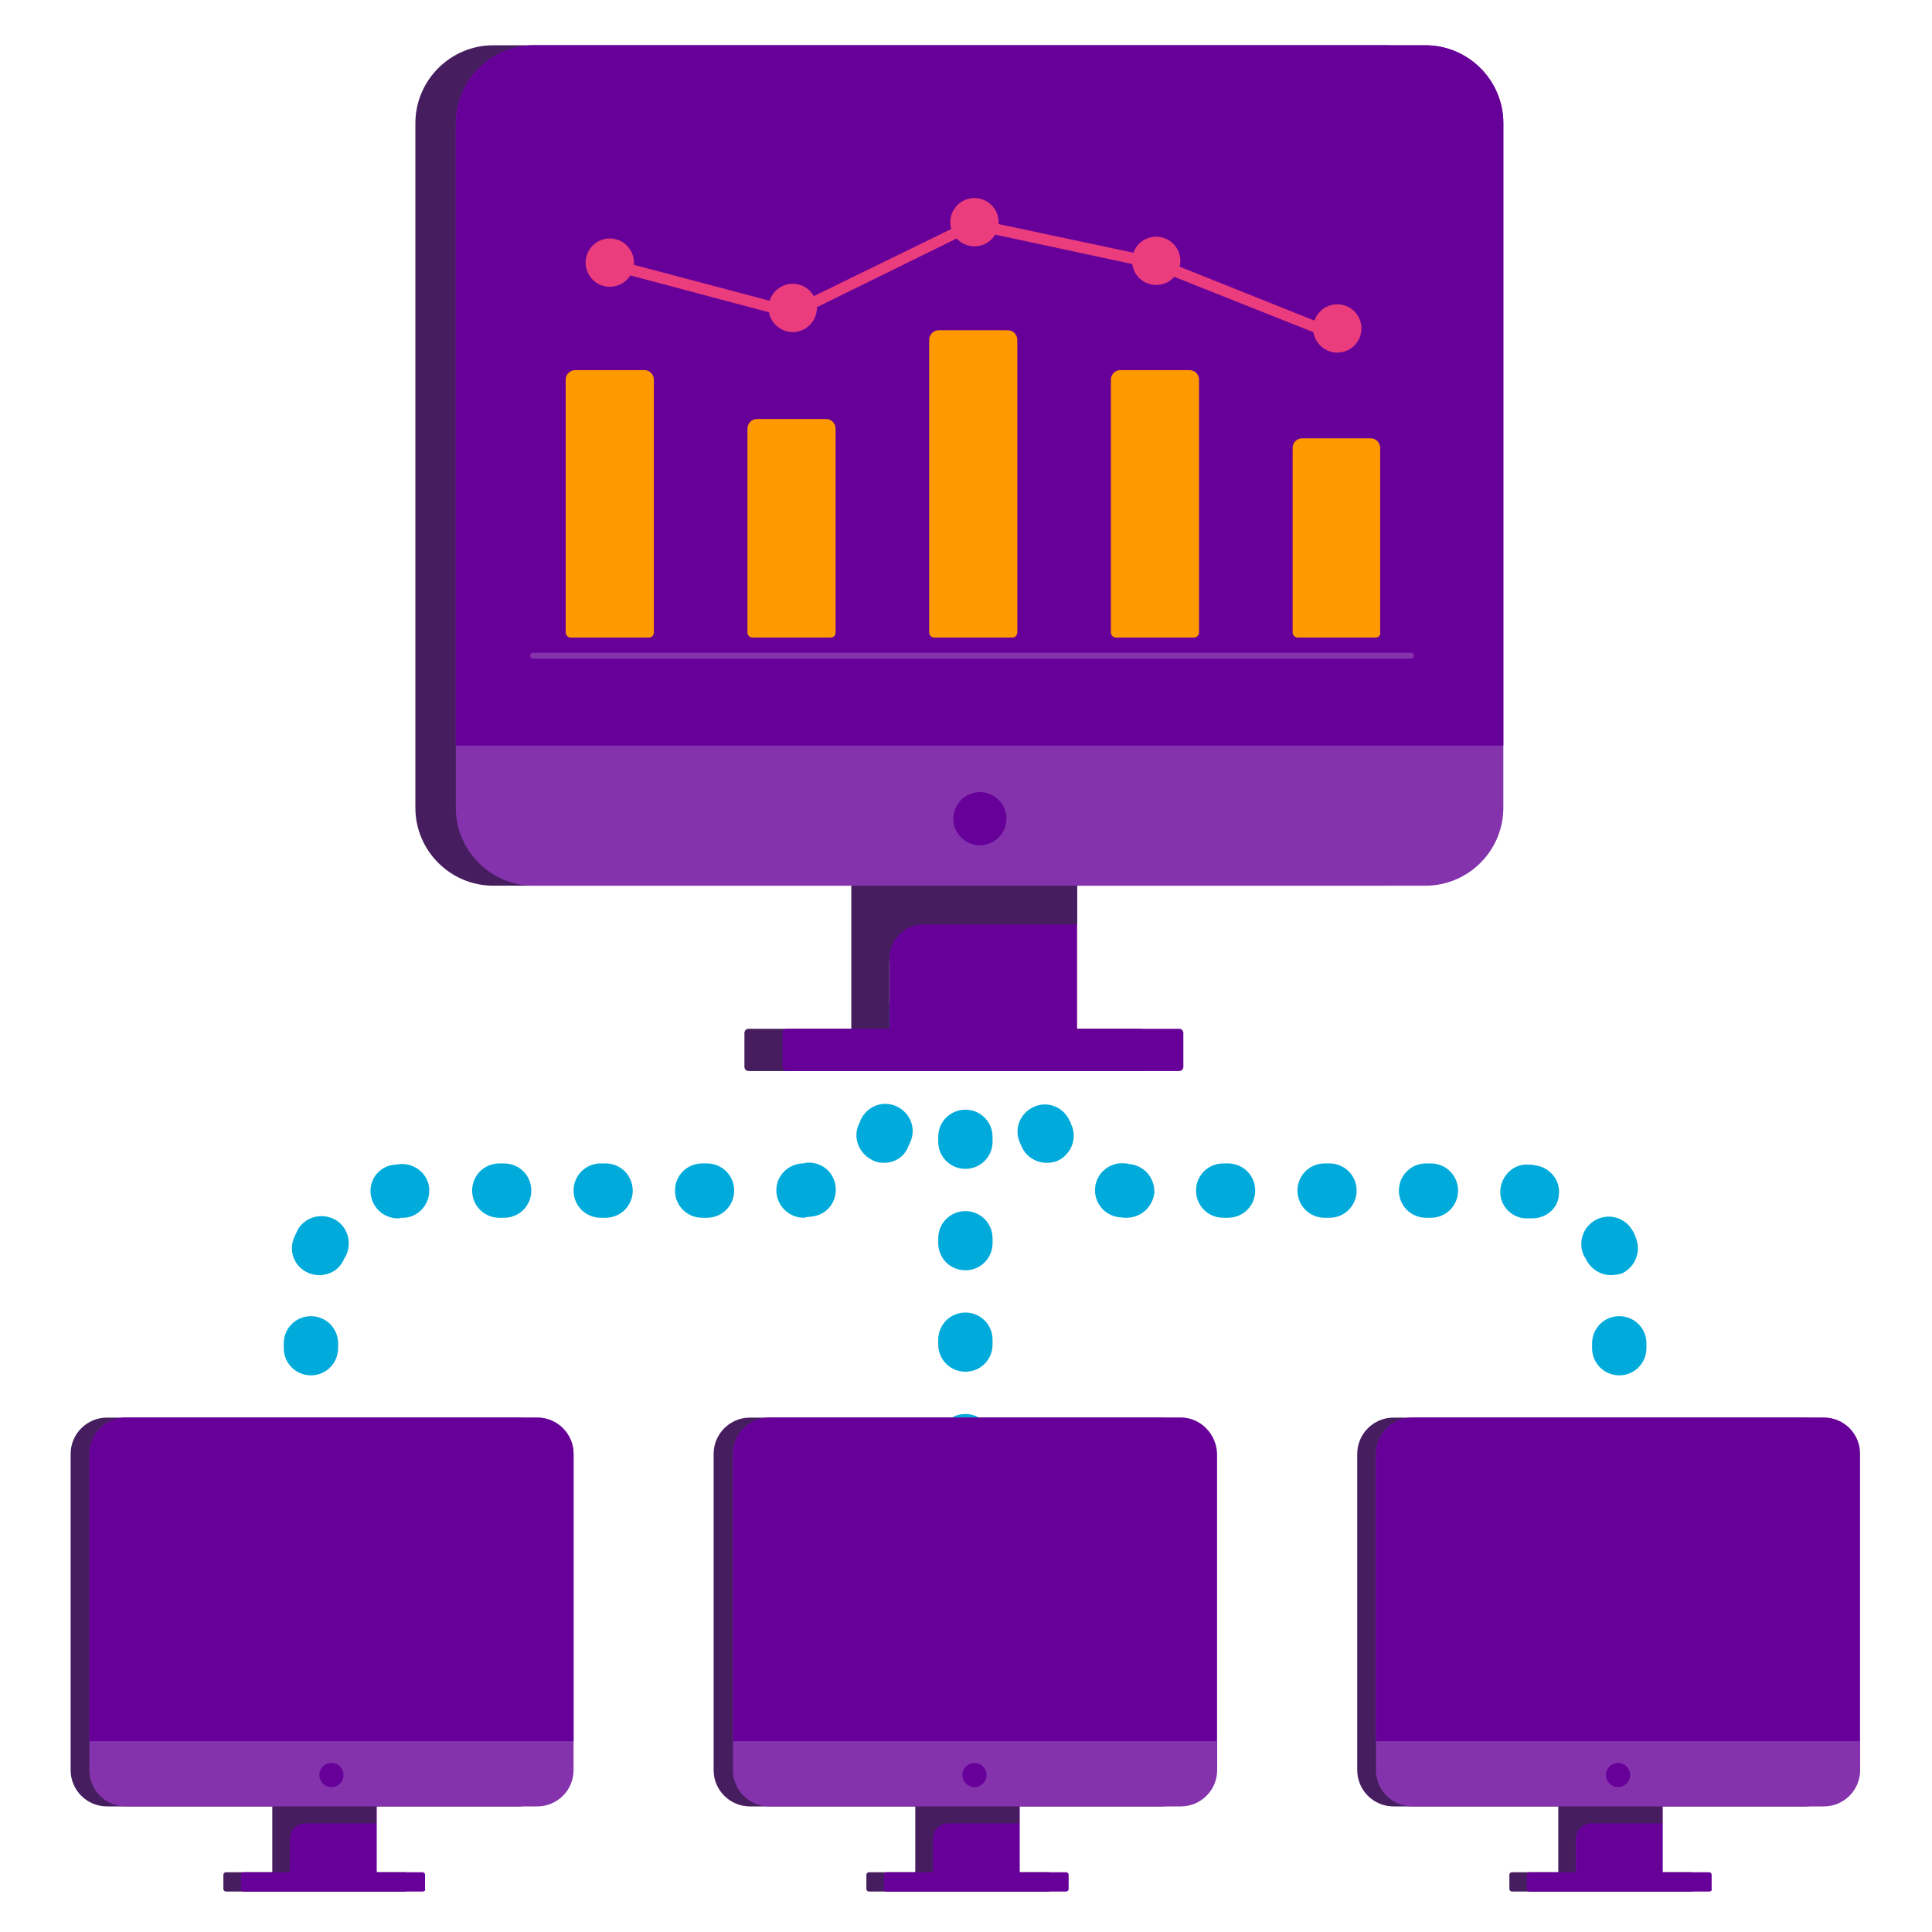 <svg xmlns="http://www.w3.org/2000/svg" id="Layer_1" x="0" y="0" viewBox="0 0 320 320" xml:space="preserve"> <style>.st0{fill:#00abdb}.st1{fill:#461e5f}.st2{fill:#609}.st3{fill:#8533ad}.st4{fill:#f90}.st5{fill:#eb3d7d}</style> <path class="st0" d="M51.5 244.6c-2.5 0-4.5-2-4.5-4.5v-.8c0-2.5 2-4.5 4.5-4.5s4.5 2 4.5 4.5v.8c0 2.5-2 4.5-4.5 4.5zm0-16.8c-2.5 0-4.5-2-4.5-4.5v-.8c0-2.5 2-4.5 4.5-4.5s4.5 2 4.5 4.5v.8c0 2.5-2 4.5-4.5 4.5zm1.4-16.6c-.6 0-1.3-.1-1.9-.4-2.3-1-3.3-3.7-2.2-6 .1-.3.3-.6.4-.9 1.1-2.2 3.8-3.1 6.1-2 2.2 1.1 3.1 3.8 2 6.1-.1.2-.2.3-.3.5-.7 1.7-2.3 2.7-4.1 2.7zm13-9.4c-2.3 0-4.2-1.7-4.5-4-.3-2.5 1.5-4.7 4-4.9.3 0 .7-.1 1-.1 2.5-.1 4.6 1.8 4.7 4.2.1 2.5-1.8 4.6-4.2 4.7h-.6c0 .1-.2.1-.4.1zm51.2-.1h-.8c-2.5 0-4.5-2-4.5-4.5s2-4.5 4.5-4.5h.8c2.5 0 4.5 2 4.5 4.5s-2 4.5-4.5 4.5zm-16.8 0h-.8c-2.5 0-4.5-2-4.5-4.5s2-4.5 4.5-4.5h.8c2.5 0 4.5 2 4.5 4.5s-2 4.5-4.5 4.5zm-16.8 0h-.8c-2.5 0-4.5-2-4.5-4.5s2-4.5 4.5-4.5h.8c2.5 0 4.5 2 4.5 4.5s-2 4.5-4.5 4.5zm49.6 0c-2.3 0-4.3-1.8-4.5-4.2-.2-2.5 1.7-4.6 4.2-4.8.2 0 .4 0 .6-.1 2.5-.3 4.7 1.4 5 3.9.3 2.5-1.4 4.7-3.9 5-.3 0-.7.1-1 .1-.1.1-.2.1-.4.1zm13.3-9.1c-.7 0-1.3-.1-2-.5-2.2-1.1-3.2-3.8-2.1-6 .1-.2.2-.3.2-.5 1-2.3 3.6-3.4 5.9-2.4 2.3 1 3.4 3.6 2.4 5.9-.1.3-.3.6-.4.9-.7 1.7-2.3 2.6-4 2.6zm1.6-16.5c-2.5 0-4.5-2-4.5-4.5v-.8c0-2.5 2-4.5 4.5-4.5s4.5 2 4.5 4.5v.8c0 2.4-2 4.5-4.5 4.5zm0-16.8c-2.5 0-4.5-2-4.5-4.5v-.8c0-2.5 2-4.5 4.5-4.5s4.5 2 4.5 4.5v.8c0 2.4-2 4.5-4.5 4.5zm0-16.8c-2.5 0-4.5-2-4.5-4.5v-.8c0-2.5 2-4.5 4.5-4.5s4.5 2 4.5 4.5v.8c0 2.4-2 4.5-4.5 4.5zm0-16.8c-2.5 0-4.5-2-4.5-4.5v-.8c0-2.5 2-4.5 4.5-4.5s4.5 2 4.5 4.5v.8c0 2.4-2 4.5-4.5 4.5zm0-16.8c-2.5 0-4.5-2-4.5-4.5v-.8c0-2.5 2-4.5 4.5-4.5s4.5 2 4.5 4.5v.8c0 2.4-2 4.5-4.5 4.5zm0-16.8c-2.5 0-4.5-2-4.5-4.5v-.8c0-2.5 2-4.5 4.5-4.5s4.5 2 4.5 4.5v.8c0 2.4-2 4.5-4.5 4.5zM268.2 244.6c-2.5 0-4.5-2-4.5-4.5v-.8c0-2.5 2-4.5 4.5-4.5s4.5 2 4.5 4.5v.8c0 2.5-2 4.5-4.5 4.5zm0-16.8c-2.5 0-4.5-2-4.5-4.5v-.8c0-2.5 2-4.5 4.5-4.5s4.5 2 4.5 4.5v.8c0 2.5-2 4.5-4.5 4.5zm-1.4-16.6c-1.7 0-3.3-1-4.1-2.6-.1-.2-.2-.4-.3-.5-1.1-2.2-.3-4.9 2-6.1 2.2-1.1 4.9-.3 6.1 2 .2.3.3.6.4.9 1 2.3 0 4.9-2.2 6-.6.2-1.3.3-1.9.3zm-13-9.4h-1.1c-2.5-.1-4.4-2.3-4.2-4.7s2.2-4.4 4.7-4.2c.3 0 .7 0 1 .1 2.5.3 4.3 2.5 4 4.9-.1 2.2-2.1 3.9-4.4 3.9zm-16.8-.1h-.8c-2.5 0-4.5-2-4.5-4.5s2-4.5 4.5-4.5h.8c2.5 0 4.5 2 4.5 4.5s-2 4.5-4.5 4.5zm-16.8 0h-.8c-2.5 0-4.5-2-4.5-4.5s2-4.5 4.5-4.5h.8c2.5 0 4.5 2 4.5 4.5s-2 4.5-4.5 4.5zm-16.8 0h-.8c-2.5 0-4.5-2-4.5-4.5s2-4.5 4.5-4.5h.8c2.5 0 4.5 2 4.5 4.5s-2 4.5-4.5 4.5zm-16.8 0h-.3c-.3 0-.7-.1-1-.1-2.5-.3-4.2-2.6-3.9-5 .3-2.5 2.6-4.2 5-3.9.2 0 .4 0 .6.1 2.5.2 4.3 2.3 4.2 4.8-.3 2.3-2.2 4.1-4.6 4.1zm-13.2-9.1c-1.7 0-3.3-.9-4.1-2.5-.1-.3-.3-.6-.4-.9-1-2.3.1-4.9 2.4-5.9s4.9.1 5.9 2.4c.1.2.2.4.2.5 1.1 2.2.1 4.9-2.1 6-.6.3-1.3.4-1.9.4zm-1.6-16.5c-2.5 0-4.5-2-4.5-4.5v-.8c0-2.5 2-4.5 4.5-4.5s4.5 2 4.5 4.5v.8c0 2.4-2 4.5-4.5 4.5zm0-16.8c-2.5 0-4.5-2-4.5-4.5v-.8c0-2.5 2-4.5 4.5-4.5s4.5 2 4.5 4.5v.8c0 2.4-2 4.5-4.5 4.5zm0-16.8c-2.5 0-4.5-2-4.5-4.5v-.8c0-2.5 2-4.5 4.5-4.5s4.5 2 4.5 4.5v.8c0 2.4-2 4.5-4.5 4.5zm0-16.8c-2.5 0-4.5-2-4.5-4.5v-.8c0-2.5 2-4.5 4.5-4.5s4.5 2 4.5 4.5v.8c0 2.4-2 4.5-4.5 4.5zm0-16.8c-2.5 0-4.5-2-4.5-4.5v-.8c0-2.5 2-4.5 4.5-4.5s4.5 2 4.5 4.5v.8c0 2.4-2 4.5-4.5 4.5zm0-16.8c-2.5 0-4.5-2-4.5-4.5v-.8c0-2.5 2-4.5 4.5-4.5s4.5 2 4.5 4.5v.8c0 2.4-2 4.5-4.5 4.5zM159.9 244c-2.5 0-4.5-2-4.5-4.5v-.8c0-2.5 2-4.5 4.5-4.5s4.5 2 4.5 4.5v.8c0 2.5-2 4.5-4.5 4.5zm0-16.8c-2.5 0-4.5-2-4.5-4.5v-.8c0-2.5 2-4.5 4.5-4.5s4.5 2 4.5 4.5v.8c0 2.5-2 4.5-4.5 4.5zm0-16.8c-2.5 0-4.5-2-4.5-4.5v-.8c0-2.5 2-4.5 4.5-4.5s4.5 2 4.5 4.5v.8c0 2.5-2 4.5-4.5 4.5zm0-16.8c-2.5 0-4.5-2-4.5-4.5v-.8c0-2.5 2-4.5 4.5-4.5s4.5 2 4.5 4.5v.8c0 2.5-2 4.5-4.5 4.5zm0-16.8c-2.5 0-4.5-2-4.5-4.5v-.8c0-2.5 2-4.5 4.5-4.5s4.5 2 4.5 4.5v.8c0 2.5-2 4.5-4.5 4.5zm0-16.8c-2.5 0-4.5-2-4.5-4.5v-.8c0-2.5 2-4.5 4.5-4.5s4.5 2 4.5 4.5v.8c0 2.5-2 4.5-4.5 4.5zm0-16.8c-2.5 0-4.5-2-4.5-4.5v-.8c0-2.5 2-4.5 4.5-4.5s4.5 2 4.5 4.5v.8c0 2.5-2 4.5-4.5 4.5zm0-16.8c-2.5 0-4.5-2-4.5-4.5v-.8c0-2.5 2-4.5 4.5-4.5s4.5 2 4.5 4.5v.8c0 2.5-2 4.5-4.5 4.5zm0-16.8c-2.5 0-4.5-2-4.5-4.5v-.8c0-2.5 2-4.5 4.5-4.5s4.5 2 4.5 4.5v.8c0 2.5-2 4.5-4.5 4.5zm0-16.8c-2.5 0-4.5-2-4.5-4.5v-.8c0-2.5 2-4.5 4.5-4.5s4.5 2 4.5 4.5v.8c0 2.5-2 4.5-4.5 4.5z"></path> <path class="st1" d="M189 177.4h-65c-.4 0-.7-.3-.7-.7v-5.6c0-.4.3-.7.7-.7h65c.4 0 .7.3.7.7v5.6c0 .4-.3.7-.7.7z"></path> <path class="st2" d="M147.3 142.6h31.1v29.3h-31.1z"></path> <path class="st1" d="M147.3 142.6l-6.3.1V172h6.3v-13.2c0-3.1 2.5-5.7 5.7-5.7h25.4v-10.4h-31.1z"></path> <path class="st2" d="M195.3 177.4h-65c-.4 0-.7-.3-.7-.7v-5.6c0-.4.3-.7.7-.7h65c.4 0 .7.3.7.7v5.6c0 .4-.3.7-.7.7z"></path> <path class="st1" d="M229.3 7.5H81.7c-7.1 0-12.9 5.8-12.9 12.9v113.4c0 7.1 5.8 12.9 12.9 12.9h147.7c7.1 0 12.9-5.8 12.9-12.9V20.4c0-7.1-5.9-12.9-13-12.9z"></path> <g> <path class="st3" d="M236.1 7.5H88.4c-7.1 0-12.9 5.8-12.9 12.9v113.4c0 7.1 5.8 12.9 12.9 12.9h147.7c7.1 0 12.9-5.8 12.9-12.9V20.4c0-7.1-5.8-12.9-12.9-12.9z"></path> </g> <g> <path class="st2" d="M236.1 7.5H88.4c-7.1 0-12.9 5.8-12.9 12.9v103.1H249V20.4c0-7.1-5.8-12.9-12.9-12.9z"></path> </g> <g> <circle class="st2" cx="162.3" cy="135.6" r="4.4"></circle> </g> <g> <path class="st1" d="M67.1 313.3H37.4c-.2 0-.4-.2-.4-.4v-2.4c0-.2.2-.4.4-.4h29.8c.2 0 .4.2.4.4v2.4c0 .2-.2.4-.5.4z"></path> <path class="st2" d="M48 297.2h14.4v13.5H48z"></path> <path class="st1" d="M48 297.2h-2.9v13.5H48v-6.1c0-1.5 1.2-2.6 2.6-2.6h11.7v-4.8H48z"></path> <path class="st2" d="M70 313.3H40.3c-.2 0-.4-.2-.4-.4v-2.4c0-.2.2-.4.4-.4H70c.2 0 .4.2.4.4v2.4c.1.2-.1.4-.4.4z"></path> <path class="st1" d="M85.9 234.8H17.7c-3.3 0-6 2.7-6 6v52.4c0 3.3 2.7 6 6 6h68.2c3.3 0 6-2.7 6-6v-52.4c0-3.3-2.7-6-6-6z"></path> <g> <path class="st3" d="M89 234.8H20.8c-3.3 0-6 2.7-6 6v52.4c0 3.3 2.7 6 6 6H89c3.3 0 6-2.7 6-6v-52.4c0-3.3-2.7-6-6-6z"></path> </g> <g> <path class="st2" d="M89 234.8H20.8c-3.3 0-6 2.7-6 6v47.6H95v-47.6c0-3.3-2.7-6-6-6z"></path> </g> <g> <circle class="st2" cx="54.9" cy="294" r="2"></circle> </g> <g> <path class="st1" d="M173.7 313.3h-29.8c-.2 0-.4-.2-.4-.4v-2.4c0-.2.2-.4.4-.4h29.8c.2 0 .4.2.4.4v2.4c0 .2-.2.4-.4.4z"></path> <path class="st2" d="M154.5 297.2h14.4v13.5h-14.4z"></path> <path class="st1" d="M154.5 297.2h-2.9v13.5h2.9v-6.1c0-1.5 1.2-2.6 2.6-2.6h11.7v-4.8h-14.3z"></path> <path class="st2" d="M176.6 313.3h-29.8c-.2 0-.4-.2-.4-.4v-2.4c0-.2.2-.4.4-.4h29.8c.2 0 .4.2.4.4v2.4c0 .2-.2.4-.4.4z"></path> <path class="st1" d="M192.4 234.8h-68.2c-3.3 0-6 2.7-6 6v52.4c0 3.3 2.7 6 6 6h68.2c3.3 0 6-2.7 6-6v-52.4c0-3.3-2.7-6-6-6z"></path> <g> <path class="st3" d="M195.6 234.8h-68.2c-3.3 0-6 2.7-6 6v52.4c0 3.3 2.7 6 6 6h68.2c3.3 0 6-2.7 6-6v-52.4c-.1-3.3-2.8-6-6-6z"></path> </g> <g> <path class="st2" d="M195.6 234.8h-68.2c-3.3 0-6 2.7-6 6v47.6h80.1v-47.6c0-3.3-2.7-6-5.9-6z"></path> </g> <g> <circle class="st2" cx="161.4" cy="294" r="2"></circle> </g> </g> <g> <path class="st1" d="M280.2 313.3h-29.8c-.2 0-.4-.2-.4-.4v-2.4c0-.2.2-.4.4-.4h29.8c.2 0 .4.2.4.4v2.4c.1.2-.2.4-.4.4z"></path> <path class="st2" d="M261 297.2h14.4v13.5H261z"></path> <path class="st1" d="M261 297.2h-2.9v13.5h2.9v-6.1c0-1.5 1.2-2.6 2.6-2.6h11.7v-4.8H261z"></path> <path class="st2" d="M283.1 313.3h-29.8c-.2 0-.4-.2-.4-.4v-2.4c0-.2.2-.4.4-.4h29.8c.2 0 .4.2.4.4v2.4c.1.2-.1.4-.4.4z"></path> <path class="st1" d="M299 234.8h-68.2c-3.3 0-6 2.7-6 6v52.4c0 3.3 2.7 6 6 6H299c3.3 0 6-2.7 6-6v-52.4c-.1-3.3-2.8-6-6-6z"></path> <g> <path class="st3" d="M302.1 234.8h-68.2c-3.3 0-6 2.7-6 6v52.4c0 3.3 2.7 6 6 6h68.2c3.3 0 6-2.7 6-6v-52.4c0-3.3-2.7-6-6-6z"></path> </g> <g> <path class="st2" d="M302.1 234.8h-68.2c-3.3 0-6 2.7-6 6v47.6H308v-47.6c.1-3.3-2.6-6-5.9-6z"></path> </g> <g> <circle class="st2" cx="268" cy="294" r="2"></circle> </g> </g> </g> <g> <path class="st4" d="M107.5 105.6h-13c-.4 0-.8-.4-.8-.8V62.9c0-.9.7-1.6 1.6-1.6h11.4c.9 0 1.6.7 1.6 1.6v41.9c0 .4-.3.8-.8.8zM137.6 105.6h-13c-.4 0-.8-.4-.8-.8V71c0-.9.7-1.6 1.6-1.6h11.4c.9 0 1.6.7 1.6 1.6v33.8c0 .4-.3.8-.8.8zM167.7 105.6h-13c-.4 0-.8-.4-.8-.8V56.3c0-.9.7-1.6 1.6-1.6h11.4c.9 0 1.6.7 1.6 1.6v48.4c0 .5-.3.9-.8.9zM197.8 105.6h-13c-.4 0-.8-.4-.8-.8V62.9c0-.9.7-1.6 1.6-1.6H197c.9 0 1.6.7 1.6 1.6v41.9c0 .4-.4.8-.8.8zM227.9 105.6h-13c-.4 0-.8-.4-.8-.8V74.2c0-.9.7-1.6 1.6-1.6H227c.9 0 1.6.7 1.6 1.6v30.6c.1.4-.3.8-.7.8z"></path> <path class="st5" d="M221 56.4l-29.9-11.9-29.8-6.4-29.9 14.7-31.2-8.3.4-1.8 30.6 8.1 29.9-14.6 30.6 6.5 30 12z"></path> <circle class="st5" cx="101" cy="43.5" r="4"></circle> <circle class="st5" cx="131.3" cy="51" r="4"></circle> <g> <circle class="st5" cx="161.4" cy="36.8" r="4"></circle> </g> <g> <circle class="st5" cx="191.5" cy="43.2" r="4"></circle> </g> <g> <circle class="st5" cx="221.5" cy="54.4" r="4"></circle> </g> <g> <path class="st3" d="M233.7 109.1H88.3c-.3 0-.5-.2-.5-.5s.2-.5.5-.5h145.4c.3 0 .5.2.5.5s-.2.5-.5.5z"></path> </g> </g> </svg>